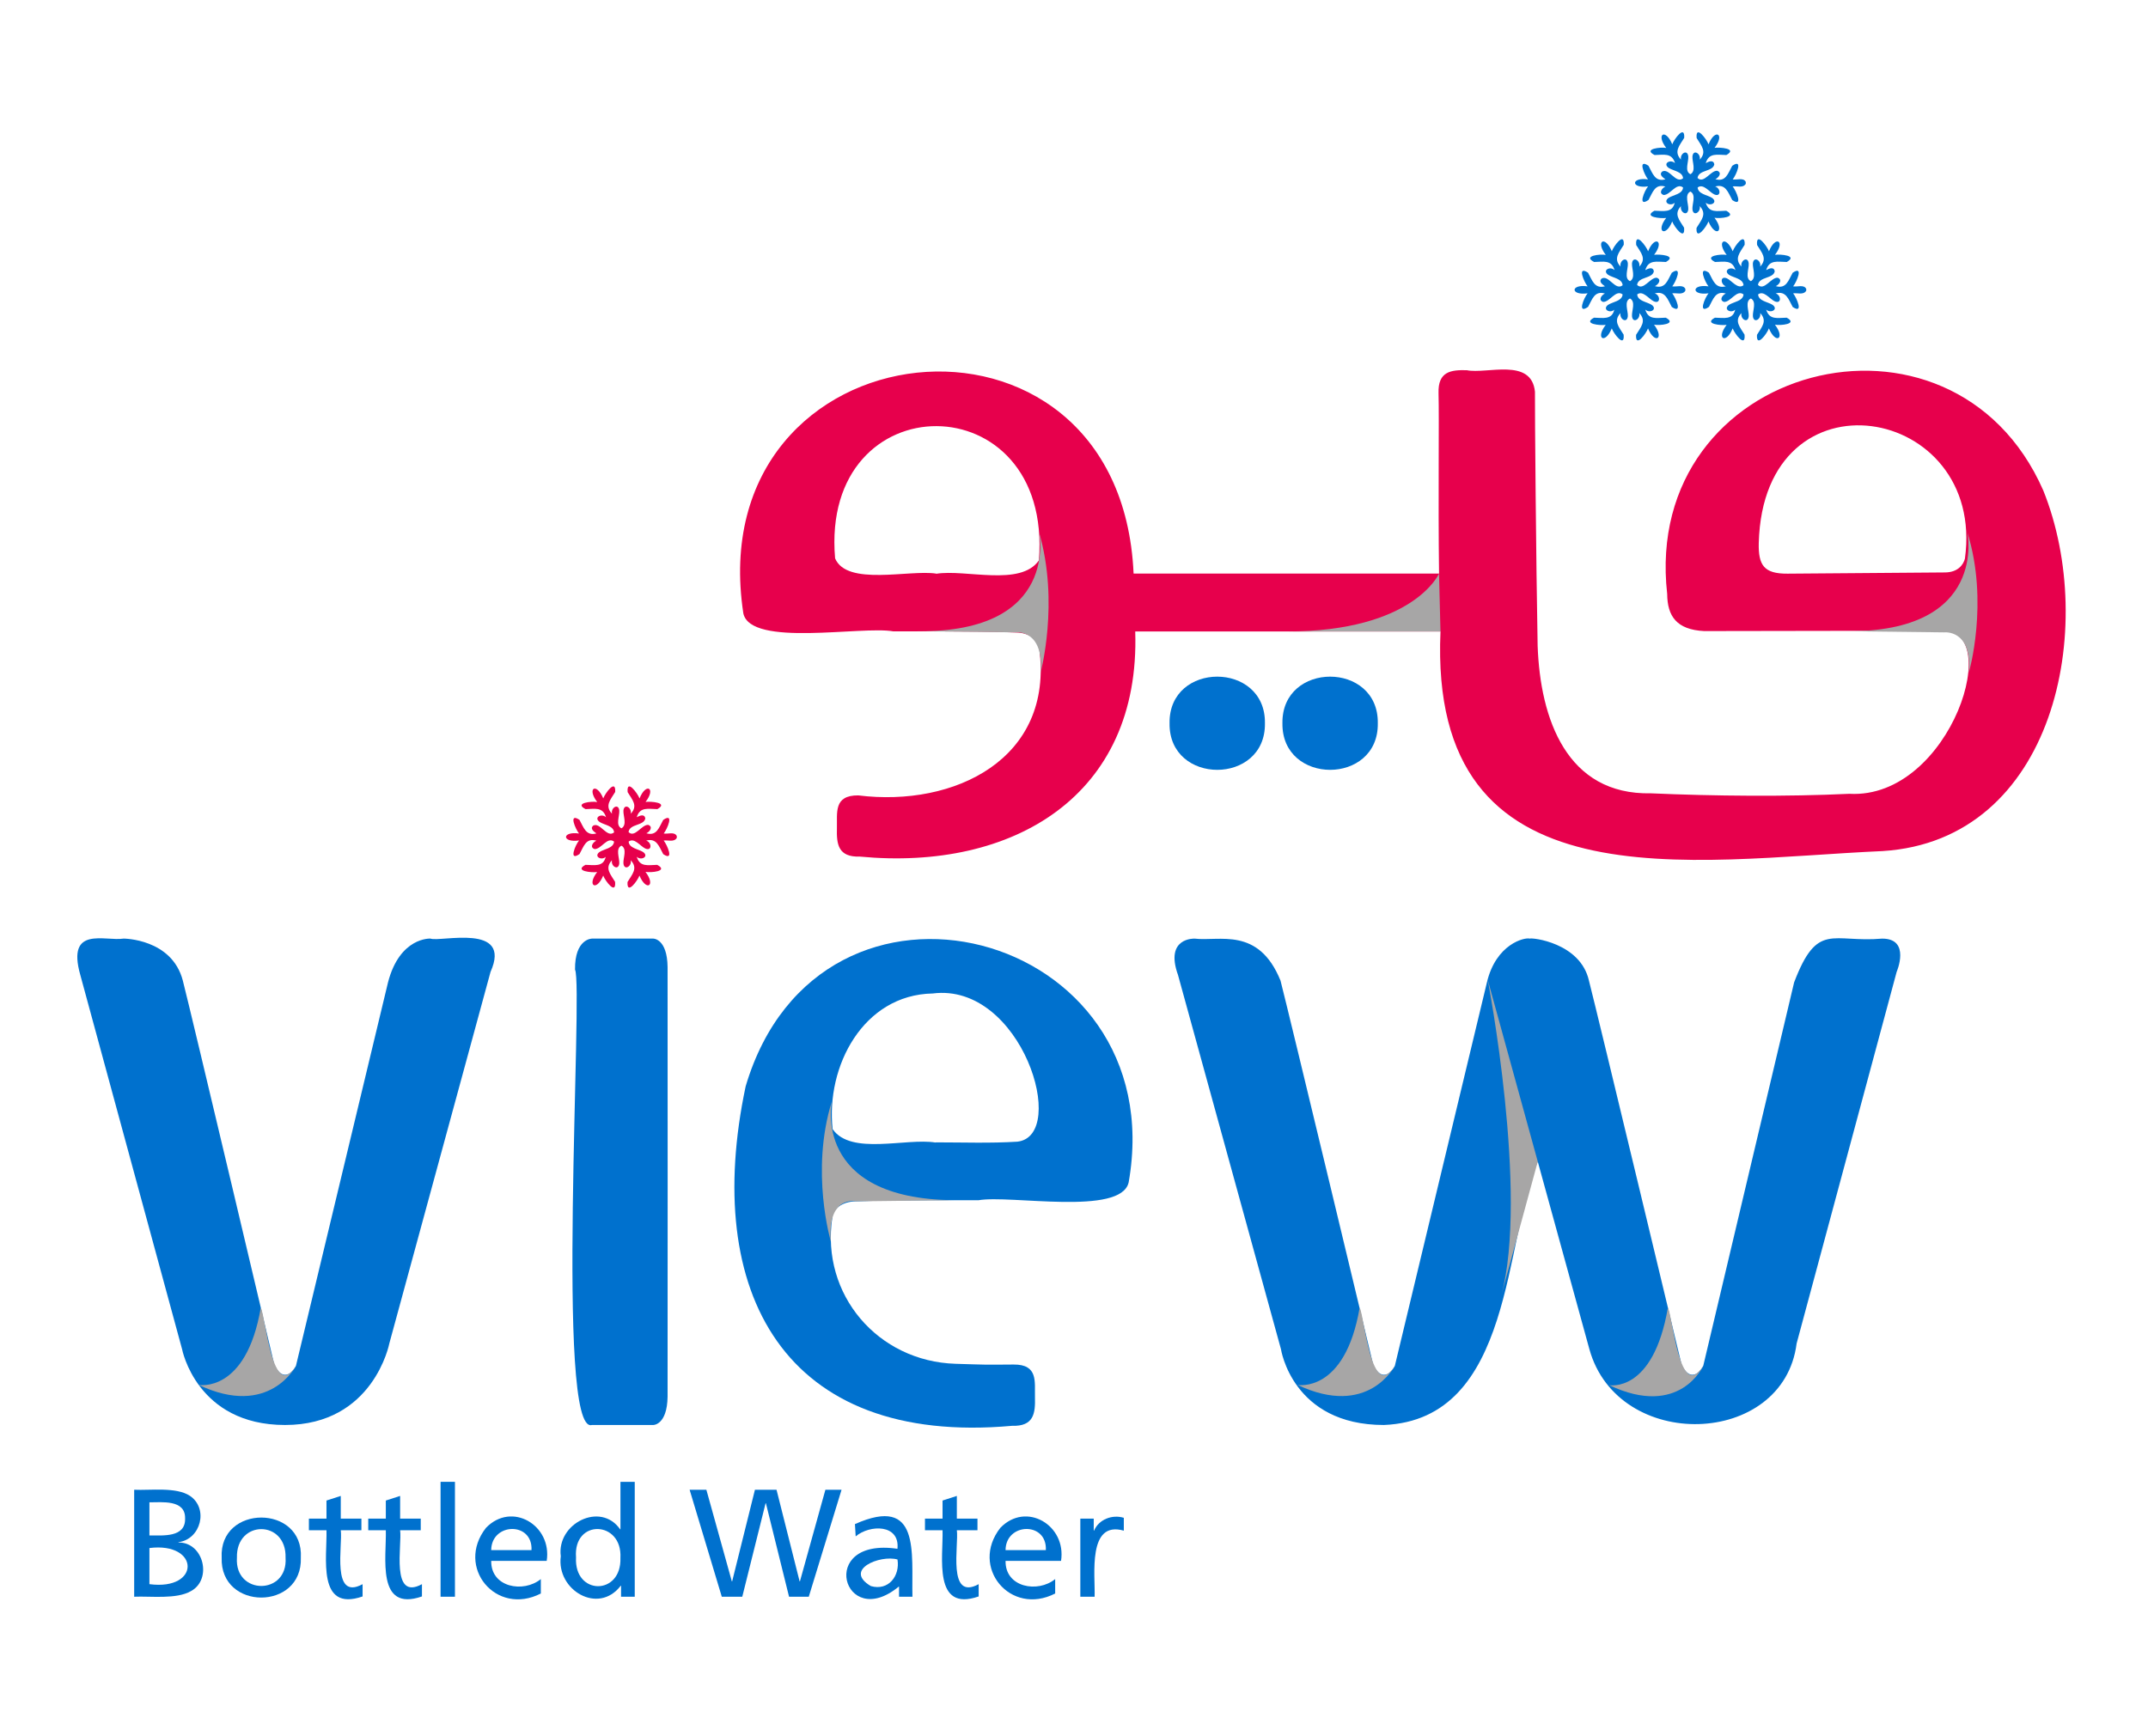 <?xml version="1.0" encoding="UTF-8"?>
<svg xmlns="http://www.w3.org/2000/svg" version="1.1" viewBox="0 0 1335.75 1080">
  <defs>
    <style>
      .cls-1 {
        fill: #a7a6a6;
      }

      .cls-2 {
        isolation: isolate;
      }

      .cls-3 {
        mix-blend-mode: multiply;
      }

      .cls-4 {
        fill: #0071ce;
      }

      .cls-5 {
        fill: #e7004c;
      }
    </style>
  </defs>
  <!-- Generator: Adobe Illustrator 28.6.0, SVG Export Plug-In . SVG Version: 1.2.0 Build 709)  -->
  <g class="cls-2">
    <g id="Layer_1">
      <g>
        <path class="cls-5" d="M1270.63,305.08c-56.7-129.18-250.06-79.18-233.88,64.38.11,13.78,5.81,22.21,22.97,23.08l145.34-.24c43.22-5.86,8.44,105.03-55.04,101.46-38.66,1.85-84.68,1.42-123.36-.3-52.43,1.1-68.86-46.36-70.47-91.72-.98-51.69-1.77-146.69-1.67-158.12-2.22-21.41-29.96-10.78-42.38-13.34-9.91-.27-18.01.76-17.58,14.32.45,15.58-.29,65.19.32,112.17h-189.95c-8.22-185.12-270.24-156.36-242.67,24.84,4.78,21.13,73.56,7.57,93.27,11.11,0,.08,50.88-.35,76.27.71,8.31.13,14.08,4.6,14.49,10.2,9.05,68.33-52.62,98.59-112.57,91.12-15.47-.12-13.02,10.89-13.28,20.41-.27,9.95.75,18.09,14.25,17.66,95.22,9.06,174.58-37.76,171.26-140.04h189.83c-7.66,173.03,156.25,141.83,274.89,136.61,107.09-6.65,134.16-139.29,99.96-224.3ZM646.05,348.57c-11.45,16.5-45.57,5.34-63.91,8.33v-.11c-16.69-2.57-55.52,7.96-62.83-9.49-9.46-109.87,135.52-109.86,126.74,1.26ZM1221.91,347.45c-.97,3.83-4.38,8.62-12.59,8.62l-97.68.76c-14.86.12-18.25-5.38-17.94-19.1,2.94-110.75,141.41-86.21,128.2,9.72Z"/>
        <path class="cls-5" d="M420.86,520.12v1.08c-1.73,2.8-5.32,1.26-8.15,1.62,2.12,2.59,6.81,13.21-.27,8.48-2.63-4.81-4.08-10.21-10.63-8.43,3.66,1.1,3.71,6.89-.63,4.87-3.06-1.47-6.77-6.96-10.26-4.24.32,4.15,5.98,4.55,8.96,6.45,3.94,2.79-1.12,5.63-3.94,2.95,1.98,6.69,7.16,5.13,12.77,5.06,7.33,3.95-4,5.02-7.32,4.36,6.64,8.66.53,12.47-3.74,2.3-1.14,3.17-7.93,12.47-7.42,4,2.88-4.8,6.71-8.54,1.98-13.55.85,3.81-4.09,6.76-4.53,1.93-.22-3.42,2.46-9.01-1.26-10.99-3.81,1.88-1.14,7.56-1.32,11-.44,4.81-5.39,1.87-4.53-1.94-4.69,4.98-.97,8.67,1.92,13.44.78,8.62-6.23-.66-7.38-3.89-4.11,10.1-10.42,6.42-3.76-2.19-3.25.5-14.63-.55-7.28-4.48,5.31.06,11.14,1.59,12.59-4.98-2.63,2.54-7.58-.2-3.89-2.98,2.97-1.95,8.74-2.31,9.09-6.5-4.24-3.28-7.9,4.75-12.1,4.66-3.26-1.1-1.07-4.28,1.1-5.23-6.52-1.89-7.85,3.58-10.48,8.3-7.03,4.91-2.53-5.83-.28-8.43-10.83,1.52-10.83-5.87-.02-4.33-2.15-2.58-6.81-13.22.27-8.49,2.62,4.75,4.03,10.2,10.53,8.44-1.48-1.13-4.09-2.78-2.11-4.78,4.42-2.64,8.53,7.9,13.1,4.13-.33-4.15-5.98-4.55-8.96-6.45-3.94-2.79,1.12-5.63,3.94-2.96-1.97-6.66-7.11-5.14-12.71-5.06-7.47-3.82,3.92-5.09,7.25-4.4-6.65-8.66-.48-12.41,3.75-2.27,1.13-3.17,7.93-12.47,7.42-4-2.88,4.8-6.71,8.54-1.98,13.54-.85-3.81,4.09-6.75,4.53-1.92.24,3.4-2.5,9.13,1.33,10.99,3.66-2.05,1.08-7.57,1.24-11.01.46-4.8,5.4-1.85,4.54,1.95,4.7-4.99.97-8.67-1.92-13.44-.76-8.63,6.22.7,7.4,3.91,4.08-10.16,10.42-6.4,3.74,2.17,3.21-.43,14.56.41,7.35,4.48-5.59-.06-10.86-1.63-12.83,5.05,1.9-1.06,4.82-2.24,5.33.73-.87,4.71-9.76,3.23-10.43,8.5,3.92,3.83,8.07-4.65,12.18-4.49,3.26,1.1,1.06,4.28-1.11,5.23,6.52,1.89,7.85-3.58,10.49-8.3,7.07-4.89,2.47,5.82.31,8.43,2.7.48,6.69-1.32,8.15,1.62Z"/>
        <g>
          <path class="cls-4" d="M797.49,449.87c-.56,38.65,59.88,38.65,59.31,0,.56-38.65-59.88-38.65-59.31,0Z"/>
          <path class="cls-4" d="M727.3,449.87c-.56,38.65,59.88,38.65,59.31,0,.56-38.65-59.88-38.65-59.31,0Z"/>
          <g>
            <path class="cls-4" d="M76.8,583.83c-11.44,1.8-35.58-8.25-26.86,22.62,0,0,63.29,232.77,63.29,232.77,0,0,8.97,47.15,64.03,47.15s64.84-50.7,64.84-50.7l62.94-231.13c13.74-30.74-31.39-18.35-37.37-20.72,0,0-19.06-1.09-26.39,27.26l-57.25,238.49s-6.24,12.54-13.29,0c0,0-51.91-219.75-57.04-239.58-6.78-26.19-36.9-26.17-36.9-26.17Z"/>
            <path class="cls-4" d="M1170.49,583.83c-31.1,2.75-40.29-10.92-54.81,27.25,0,0-56.5,238.49-56.5,238.49,0,0-6.24,12.54-13.29,0,0,0-52.65-219.75-57.79-239.58-5.35-23.74-35.73-26.9-36.79-26.16-3.18-.94-21.02,3.29-26.67,27.26,0,0-57.25,238.49-57.25,238.49,0,0-6.24,12.54-13.29,0,0,0-52.65-219.75-57.79-239.58-13.7-33.85-38.3-24.25-53.45-26.17,0,0-18.72-.82-10.31,22.62l64.03,232.77s7.03,47.15,64.03,47.15c80.97-3.33,74.5-115.9,95.66-163.85l32.1,116.7c17.79,64.24,120.68,61.16,128.87-3.55,0,0,62.2-231.12,62.2-231.12,0,0,8.95-20.71-8.95-20.71Z"/>
            <path class="cls-4" d="M415.14,601.46c-.24-17.63-8.84-17.63-8.84-17.63h-38.2s-10.75,0-10.51,19.31c5.3,9.83-12.51,289.89,10.5,283.23,0,0,38.21,0,38.21,0,0,0,8.6,0,8.84-17.63.06-4.2.06-263.08,0-267.27Z"/>
            <path class="cls-4" d="M532.07,747.27c-8.33.13-14.11,4.61-14.51,10.22-7.17,47.74,28.31,89.33,76.65,90.81,19.39.59,16.69.62,36.09.46,15.5-.13,13.04,10.9,13.3,20.44.27,9.97-.75,18.12-14.27,17.68-142,12.76-192.73-83.23-165.64-211.17,46.12-155.68,265.83-97.74,238.18,59.73-4.77,21.08-73.68,7.64-93.42,11.13,0,.07-50.96-.35-76.39.71ZM632.65,710.14c32.08-3.59,2.76-99.21-52.64-92.18-43.28.79-66.52,45.42-62.23,84.38,11.44,16.53,45.68,5.34,64.02,8.34v-.11c16.96,0,33.96.63,50.85-.43Z"/>
          </g>
          <path class="cls-4" d="M1085.63,113.26v1.08c-1.73,2.8-5.32,1.26-8.15,1.62,2.12,2.59,6.81,13.21-.27,8.48-2.63-4.81-4.08-10.21-10.63-8.43,3.66,1.1,3.71,6.89-.63,4.87-3.06-1.47-6.77-6.96-10.26-4.24.33,4.15,5.98,4.55,8.96,6.45,3.94,2.8-1.12,5.63-3.94,2.95,1.98,6.69,7.16,5.13,12.77,5.06,7.33,3.95-4,5.02-7.32,4.36,6.64,8.66.53,12.47-3.74,2.3-1.14,3.17-7.93,12.47-7.42,4,2.88-4.8,6.71-8.54,1.99-13.55.84,3.81-4.09,6.76-4.54,1.93-.22-3.42,2.46-9.01-1.26-10.99-3.81,1.88-1.14,7.56-1.32,11-.45,4.81-5.38,1.87-4.53-1.94-4.69,4.98-.97,8.67,1.92,13.44.78,8.62-6.23-.66-7.38-3.89-4.11,10.1-10.42,6.42-3.76-2.19-3.25.5-14.63-.55-7.28-4.48,5.31.06,11.14,1.59,12.59-4.98-2.63,2.54-7.59-.2-3.89-2.98,2.97-1.95,8.74-2.31,9.09-6.5-4.24-3.28-7.9,4.75-12.1,4.66-3.26-1.1-1.07-4.28,1.1-5.23-6.52-1.89-7.85,3.58-10.48,8.3-7.03,4.91-2.53-5.83-.28-8.43-10.83,1.52-10.82-5.87-.02-4.33-2.14-2.58-6.81-13.22.27-8.49,2.62,4.75,4.03,10.2,10.53,8.44-1.48-1.13-4.09-2.78-2.11-4.78,4.42-2.64,8.53,7.9,13.1,4.13-.32-4.15-5.98-4.55-8.96-6.45-3.94-2.79,1.12-5.63,3.94-2.96-1.97-6.66-7.12-5.14-12.71-5.06-7.47-3.82,3.92-5.09,7.25-4.4-6.65-8.66-.48-12.41,3.75-2.27,1.13-3.17,7.93-12.47,7.42-4-2.88,4.8-6.71,8.54-1.98,13.54-.85-3.81,4.09-6.75,4.53-1.92.24,3.4-2.5,9.13,1.33,10.99,3.65-2.05,1.08-7.57,1.24-11.01.46-4.8,5.4-1.85,4.54,1.95,4.7-4.98.96-8.67-1.92-13.44-.76-8.63,6.22.7,7.4,3.91,4.08-10.17,10.42-6.4,3.74,2.17,3.21-.43,14.56.41,7.35,4.48-5.59-.06-10.86-1.63-12.83,5.05,1.9-1.06,4.82-2.24,5.33.73-.87,4.72-9.76,3.23-10.43,8.5,3.92,3.83,8.07-4.65,12.18-4.49,3.26,1.1,1.06,4.28-1.11,5.23,6.52,1.89,7.85-3.58,10.49-8.3,7.07-4.89,2.46,5.82.31,8.43,2.7.48,6.7-1.32,8.15,1.62Z"/>
          <path class="cls-4" d="M1123.22,179.76v1.08c-1.73,2.8-5.32,1.26-8.15,1.62,2.12,2.59,6.81,13.21-.27,8.48-2.63-4.81-4.08-10.21-10.63-8.43,3.66,1.1,3.71,6.89-.63,4.88-3.06-1.47-6.77-6.96-10.26-4.24.32,4.15,5.98,4.55,8.96,6.45,3.94,2.8-1.12,5.63-3.94,2.95,1.98,6.69,7.16,5.13,12.77,5.06,7.32,3.95-4,5.02-7.32,4.36,6.64,8.66.53,12.47-3.74,2.3-1.13,3.17-7.93,12.47-7.42,4,2.88-4.8,6.71-8.54,1.99-13.55.84,3.81-4.09,6.76-4.53,1.93-.22-3.42,2.46-9.01-1.26-10.99-3.81,1.88-1.14,7.56-1.32,11-.45,4.81-5.38,1.87-4.53-1.94-4.69,4.98-.97,8.67,1.92,13.44.78,8.62-6.23-.66-7.38-3.89-4.11,10.1-10.42,6.42-3.76-2.18-3.25.5-14.63-.55-7.28-4.48,5.31.06,11.14,1.59,12.59-4.98-2.63,2.54-7.59-.2-3.89-2.98,2.97-1.95,8.74-2.31,9.09-6.5-4.24-3.28-7.9,4.75-12.1,4.66-3.27-1.1-1.07-4.28,1.1-5.23-6.52-1.89-7.85,3.58-10.48,8.3-7.03,4.91-2.53-5.83-.28-8.43-10.83,1.52-10.83-5.87-.02-4.33-2.15-2.58-6.8-13.22.26-8.48,2.62,4.75,4.03,10.2,10.53,8.44-3.36-1.14-3.73-6.72.61-4.96,3.11,1.47,6.84,7.04,10.37,4.31-.32-4.15-5.98-4.55-8.96-6.45-3.94-2.79,1.12-5.63,3.94-2.96-1.97-6.66-7.12-5.14-12.71-5.06-7.47-3.82,3.92-5.09,7.25-4.4-6.65-8.66-.48-12.41,3.75-2.27,1.13-3.17,7.93-12.47,7.42-4-2.88,4.8-6.71,8.54-1.98,13.54-.85-3.81,4.09-6.75,4.53-1.92.24,3.4-2.51,9.13,1.33,10.99,3.65-2.05,1.08-7.57,1.24-11.01.46-4.8,5.4-1.85,4.54,1.95,4.7-4.98.97-8.67-1.92-13.44-.76-8.63,6.22.7,7.4,3.91,4.08-10.16,10.42-6.4,3.74,2.17,3.21-.43,14.56.41,7.35,4.48-5.58-.06-10.86-1.63-12.83,5.05,1.9-1.06,4.82-2.24,5.33.73-.87,4.71-9.76,3.23-10.43,8.5,3.92,3.83,8.07-4.65,12.18-4.49,3.26,1.1,1.06,4.28-1.11,5.23,6.52,1.89,7.85-3.58,10.49-8.3,7.07-4.89,2.47,5.82.31,8.43,2.7.48,6.7-1.32,8.15,1.62Z"/>
          <path class="cls-4" d="M1048.04,179.76v1.08c-1.73,2.8-5.32,1.26-8.15,1.62,2.12,2.59,6.81,13.22-.27,8.48-2.63-4.81-4.08-10.21-10.63-8.43,3.66,1.1,3.71,6.89-.63,4.88-3.06-1.47-6.77-6.96-10.26-4.24.33,4.15,5.98,4.55,8.96,6.45,3.94,2.8-1.12,5.63-3.94,2.95,1.98,6.69,7.16,5.13,12.77,5.06,7.33,3.95-4,5.02-7.32,4.36,6.64,8.67.53,12.47-3.74,2.3-1.14,3.17-7.93,12.47-7.42,4,2.88-4.8,6.71-8.54,1.99-13.55.84,3.81-4.09,6.76-4.54,1.93-.22-3.42,2.46-9.01-1.26-10.99-3.81,1.88-1.14,7.56-1.32,11-.45,4.81-5.38,1.87-4.53-1.94-4.69,4.98-.97,8.67,1.92,13.44.78,8.62-6.23-.66-7.38-3.89-4.11,10.1-10.42,6.42-3.76-2.18-3.25.5-14.63-.55-7.28-4.48,5.31.06,11.14,1.59,12.59-4.98-2.63,2.54-7.58-.2-3.89-2.98,2.97-1.95,8.74-2.31,9.09-6.5-4.25-3.28-7.9,4.75-12.1,4.66-3.26-1.1-1.07-4.28,1.1-5.23-6.52-1.89-7.85,3.58-10.48,8.3-7.03,4.91-2.53-5.83-.28-8.43-10.83,1.52-10.82-5.87-.02-4.33-2.15-2.58-6.81-13.22.27-8.48,2.62,4.75,4.03,10.2,10.53,8.44-1.48-1.13-4.09-2.78-2.11-4.78,4.42-2.64,8.53,7.9,13.1,4.13-.32-4.15-5.98-4.55-8.96-6.45-3.94-2.79,1.12-5.63,3.94-2.96-1.97-6.66-7.12-5.14-12.71-5.06-7.47-3.82,3.92-5.09,7.25-4.4-6.65-8.66-.48-12.41,3.75-2.27,1.13-3.17,7.93-12.47,7.42-4-2.88,4.8-6.71,8.54-1.98,13.54-.85-3.81,4.09-6.75,4.53-1.92.24,3.4-2.51,9.13,1.33,10.99,3.65-2.05,1.08-7.57,1.24-11.01.46-4.8,5.4-1.85,4.54,1.95,4.7-4.98.97-8.67-1.92-13.44-.76-8.63,6.22.7,7.4,3.91,4.08-10.16,10.42-6.4,3.74,2.17,3.21-.43,14.56.41,7.35,4.48-5.58-.06-10.86-1.63-12.83,5.05,1.9-1.06,4.82-2.24,5.33.73-.87,4.71-9.76,3.23-10.43,8.5,3.92,3.83,8.07-4.65,12.18-4.49,3.26,1.1,1.06,4.28-1.11,5.23,6.52,1.89,7.85-3.58,10.49-8.3,7.07-4.89,2.47,5.82.31,8.43,2.7.49,6.7-1.32,8.15,1.62Z"/>
        </g>
        <g class="cls-3">
          <path class="cls-1" d="M517.28,685.09s-12.97,60.64,75.9,61.45l-61.11.73s-17.81-3.85-15.37,25.1c0,0-13.01-43.64.58-87.28Z"/>
          <path class="cls-1" d="M184.04,849.57s-16.48,32.7-60.46,11.86c0,0,29.46,5.52,38.6-48.1,3.09,5.9,7.23,59.45,21.86,36.24Z"/>
          <path class="cls-1" d="M867.38,849.57s-16.48,32.7-60.46,11.86c0,0,29.46,5.52,38.6-48.1,3.09,5.9,7.23,59.45,21.86,36.24Z"/>
          <path class="cls-1" d="M1059.18,849.57s-14.51,32.85-58.5,12.01c0,0,27.37,5.37,36.51-48.25,3.11,5.94,7.31,59.46,21.98,36.24Z"/>
          <path class="cls-1" d="M956.27,722.52l-31.12-113.12s25.63,133.26,8.39,196.57l22.73-83.45Z"/>
        </g>
        <g class="cls-3">
          <path class="cls-1" d="M646.18,331.17s13.28,62.4-75.57,61.45l61.11.72s17.58-2.1,15.37,25.1c0,0,11.8-43.64-.91-87.28Z"/>
          <path class="cls-1" d="M1223.42,331.17s13.28,62.4-75.57,61.45l61.11.72s17.58-2.1,15.37,25.1c0,0,12.73-43.68-.91-87.28Z"/>
          <path class="cls-1" d="M895.77,392.77l-.9-36s-15.69,36.01-94.51,36.01h95.41Z"/>
        </g>
        <g>
          <path class="cls-4" d="M83.43,926.65c9.98.49,26.15-1.89,34.72,3.82,11.61,7.84,6.84,26.98-7.2,28.8v.19c15.75-.2,21.18,22.95,7.83,30.22-9.11,5.26-25.08,3.06-35.34,3.51v-66.54ZM92.92,955.08c8.42-.07,22.61,1.47,22.18-10.7.19-11.73-14.37-9.88-22.18-9.91v20.61ZM92.92,985.37c32,4.2,31.35-26.41,0-22.47v22.47Z"/>
          <path class="cls-4" d="M137.85,968.9c-1.73-33.25,51.02-33.3,49.23,0,1.13,33.1-50.35,33.06-49.23,0ZM147.34,968.9c-1.56,23.43,31.84,23.48,30.24,0,.67-23.71-30.86-23.65-30.24,0Z"/>
          <path class="cls-4" d="M224.74,951.83h-12.83c1.31,8.9-6.08,44.21,13.57,33.55v7.63c-28.55,9.9-21.97-24.67-22.46-41.18h-10.93v-7.21h10.93v-11.26l8.89-2.88v14.14h12.83v7.21Z"/>
          <path class="cls-4" d="M261.65,951.83h-12.83c1.31,8.89-6.08,44.21,13.57,33.55v7.63c-28.55,9.9-21.97-24.67-22.46-41.18h-10.93v-7.21h10.93v-11.26l8.89-2.88v14.14h12.83v7.21Z"/>
          <path class="cls-4" d="M273.97,921.72h8.94v71.47h-8.94v-71.47Z"/>
          <path class="cls-4" d="M336.31,991.19c-27.85,14.25-53.22-16.39-34.11-40.83,16.03-16.65,41.22-1.65,37.77,20.54h-34.5c-.31,16.51,20.01,20.13,30.85,11.31v8.98ZM330.52,964.2c.83-17.92-24.93-17.15-25.06,0h25.06Z"/>
          <path class="cls-4" d="M386.19,986.35h-.18c-13.92,18.25-40.09,2.77-37.28-18.33-2.71-20.35,24.76-34.28,36.91-16.75h.19v-29.55h8.89v71.47h-8.52v-6.84ZM358.21,968.72c-1.31,23.76,28.42,23.91,27.6.28,1.26-23.32-29.48-24.36-27.6-.28Z"/>
          <path class="cls-4" d="M428.84,926.65h10.42l15.84,57h.19l14.17-57h13.43l14.36,57h.19l15.84-57h10.05l-20.38,66.54h-12.27l-14.4-58.16h-.19l-14.5,58.16h-12.74l-20.01-66.54Z"/>
          <path class="cls-4" d="M531.66,948.01c40.94-18.21,35.1,17.83,35.75,45.18h-8.34v-6.28h-.19c-34.39,28.33-51.37-31-.79-23.54,1.55-15.46-17.22-15.12-25.98-7.72l-.46-7.63ZM558.11,970.02c-10.82-3.04-33.84,6.34-16.56,16.55,11.06,3.14,18.2-6.45,16.56-16.55Z"/>
          <path class="cls-4" d="M607.85,951.83h-12.83c1.31,8.89-6.08,44.21,13.57,33.55v7.63c-28.55,9.9-21.97-24.67-22.46-41.18h-10.93v-7.21h10.93v-11.26l8.89-2.88v14.14h12.83v7.21Z"/>
          <path class="cls-4" d="M656.16,991.19c-27.85,14.25-53.22-16.39-34.11-40.83,16.03-16.65,41.22-1.65,37.77,20.54h-34.5c-.31,16.51,20.01,20.13,30.85,11.31v8.98ZM650.37,964.2c.83-17.92-24.93-17.15-25.06,0h25.06Z"/>
          <path class="cls-4" d="M671.81,944.61h8.34v7.49h.18c3.05-7.14,11.43-10.19,18.53-8v8c-22.71-6.49-17.72,27.64-18.16,41.08h-8.89v-48.58Z"/>
        </g>
      </g>
    </g>
  </g>
</svg>